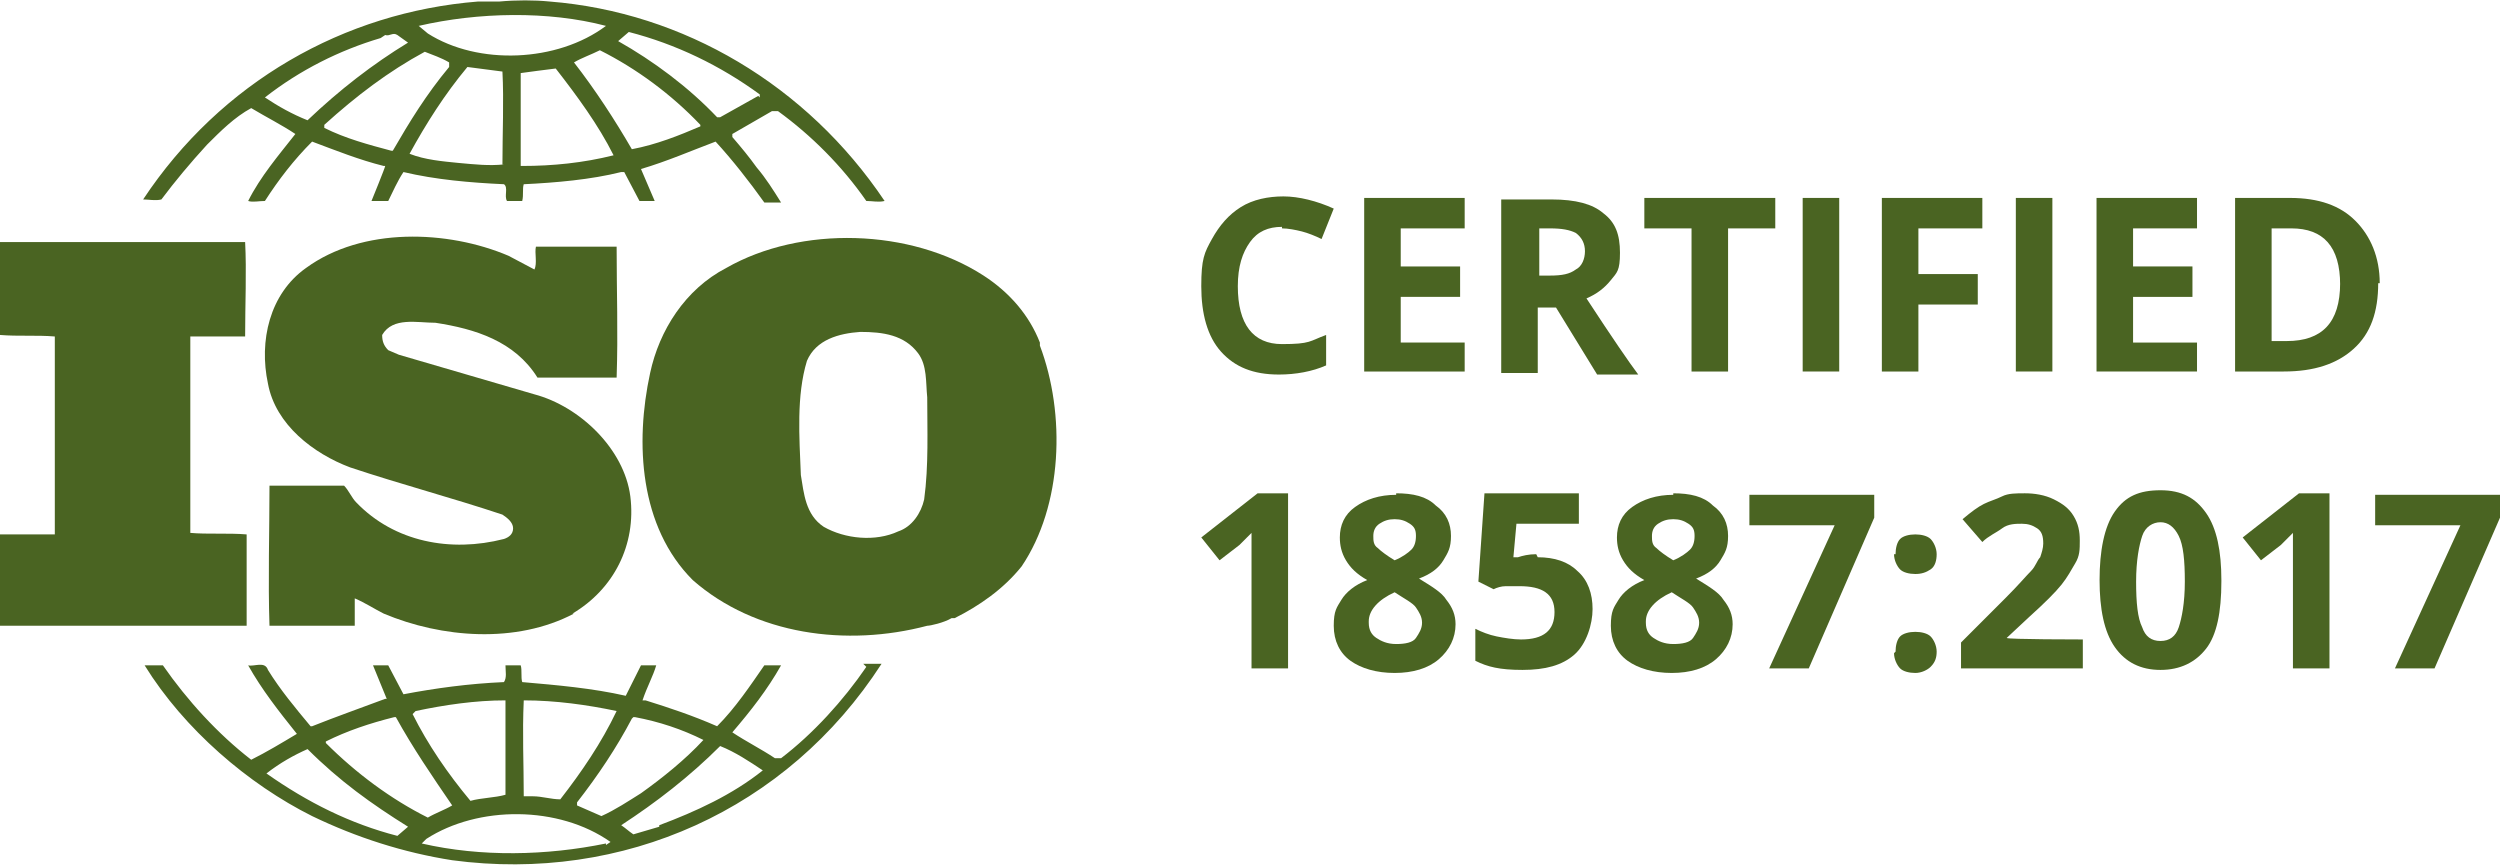 <svg xmlns="http://www.w3.org/2000/svg" id="Layer_1" viewBox="0 0 164.2 57"><defs><style> .st0 { fill: #4a6422; } </style></defs><g><path class="st0" d="M56.9,43.8c-1.5,2.2-3.5,4.4-5.6,6h-.4c-.9-.6-1.9-1.1-2.8-1.7,1.2-1.4,2.3-2.8,3.2-4.4h-1.1c-.9,1.3-1.9,2.8-3.1,4-1.6-.7-3.1-1.2-4.7-1.7h-.2c.3-.9.7-1.6.9-2.3h-1l-1,2c-2.2-.5-4.5-.7-6.8-.9-.1-.3,0-.8-.1-1.1h-1c0,.4.1.8-.1,1.1-2.3.1-4.5.4-6.6.8l-1-1.9c-.4,0-.8,0-1,0l.9,2.2h-.1c-1.6.6-3.3,1.2-4.8,1.8h-.1c-1-1.2-2-2.4-2.8-3.7-.2-.6-.9-.2-1.3-.3.9,1.6,2,3,3.2,4.5-1,.6-2,1.2-3,1.7-2.2-1.7-4.2-3.9-5.8-6.2-.4,0-.7,0-1.2,0,2.6,4.2,6.8,7.8,11,9.9h0s0,0,0,0c2.9,1.4,6,2.4,9.2,2.9,11.2,1.5,22-3.3,28.2-12.9-.3,0-.8,0-1.2,0h0ZM41.6,47.1h.1c1.6.3,3.1.8,4.5,1.5-1.2,1.3-2.7,2.5-4.1,3.5-.8.5-1.7,1.1-2.6,1.5l-1.6-.7v-.2c1.4-1.8,2.6-3.6,3.6-5.5ZM34.4,46c2.1,0,4.2.3,6.1.7h0c-1,2.1-2.3,4-3.7,5.8-.6,0-1.2-.2-1.8-.2h-.6c0-2.2-.1-4.1,0-6.3h0ZM27.3,46.7c1.9-.4,3.9-.7,5.9-.7v6.2c-.7.2-1.6.2-2.3.4-1.5-1.8-2.8-3.7-3.8-5.7l.2-.2h0ZM21.4,48.7c1.4-.7,2.9-1.2,4.5-1.6h.1c1.1,2,2.4,3.9,3.7,5.8-.5.3-1.1.5-1.6.8-2.4-1.2-4.7-2.9-6.7-4.9h0ZM26.1,54.9c-3.1-.8-5.9-2.2-8.6-4.1h0c.9-.7,1.8-1.2,2.7-1.6,2.1,2.1,4.2,3.6,6.6,5.1l-.7.6h0ZM39.8,55.4c-3.9.8-8.2.9-12.1,0l.3-.3c3.4-2.2,8.7-2.2,12.1.2l-.3.2h0ZM43.3,54.3l-1.7.5c-.3-.2-.5-.4-.8-.6h0c2.3-1.5,4.5-3.2,6.5-5.2,1,.4,1.9,1,2.8,1.6-2,1.6-4.4,2.7-6.8,3.6h0Z"></path><path class="st0" d="M12.5,22.2v12.8c1.1.1,2.5,0,3.7.1v6H0c0-2,0-4,0-6h3.6c0,0,0-.6,0-.6v-12.4c-1.2-.1-2.4,0-3.6-.1,0-2,0-4.1,0-6.1h2.3s13.8,0,13.8,0c.1,1.9,0,4.1,0,6.2h-3.6s0,.1,0,.1h0Z"></path><path class="st0" d="M37.7,40.3c-3.8,2-8.7,1.6-12.5,0-.6-.3-1.2-.7-1.9-1v1.8c0,0-5.6,0-5.6,0-.1-2.9,0-6.3,0-9.2h4.9c.3.3.5.8.8,1.1,2.5,2.6,6.2,3.3,9.7,2.4.3-.1.6-.3.6-.7,0-.4-.4-.7-.7-.9-3.3-1.1-6.7-2-10-3.1-2.4-.9-4.9-2.8-5.4-5.5-.6-2.8.1-5.9,2.5-7.6,3.7-2.7,9.3-2.5,13.3-.8l1.7.9c.2-.4,0-1.1.1-1.5,1.7,0,3.7,0,5.3,0,0,3,.1,5.6,0,8.6-1.8,0-3.6,0-5.2,0-1.5-2.4-4.1-3.2-6.7-3.6-1.2,0-2.8-.4-3.5.8,0,.4.1.7.4,1l.7.3,8.9,2.6c3,.8,5.9,3.6,6.3,6.7.4,3.2-1.1,6.1-3.8,7.7Z"></path><path class="st0" d="M68.3,22.5c-.7-1.8-2-3.3-3.7-4.4-4.8-3.1-12-3.3-16.9-.5-2.7,1.4-4.4,4.1-5,6.9-1,4.6-.7,10.1,2.8,13.6,4.1,3.6,10.1,4.4,15.4,3,.2,0,1.1-.2,1.6-.5h.2c1.6-.8,3.2-1.9,4.4-3.4,2.7-4,2.9-10,1.2-14.5h0ZM60.7,32.8c-.2.9-.8,1.8-1.7,2.1-1.5.7-3.5.5-4.9-.3-1.2-.8-1.3-2.2-1.5-3.4-.1-2.5-.3-5.2.4-7.5.6-1.4,2.1-1.8,3.5-1.9,1.5,0,2.9.2,3.8,1.4.6.8.5,1.9.6,2.9,0,2.1.1,4.5-.2,6.7h0Z"></path><path class="st0" d="M36.1.1h0c0,0,0,0,0,0-1-.1-2.2-.1-3.3,0-.4,0-.9,0-1.4,0C22.6.8,14.5,5.4,9.4,13.1c.4,0,.8.1,1.2,0,.9-1.2,1.9-2.4,3-3.6.9-.9,1.8-1.8,2.9-2.4,1,.6,2,1.1,2.9,1.7-1.1,1.4-2.3,2.8-3.1,4.4.3.1.7,0,1.1,0,.9-1.4,1.9-2.7,3.1-3.9,1.6.6,3.1,1.2,4.7,1.6h.1c0,.1-.9,2.3-.9,2.3.4,0,.7,0,1.1,0,.3-.6.6-1.3,1-1.9,2.1.5,4.4.7,6.6.8.3.2,0,.8.2,1.1h1c.1-.4,0-.8.1-1.1,2.1-.1,4.4-.3,6.4-.8h.2s1,1.9,1,1.9c.3,0,.8,0,1,0l-.9-2.1h0c1.7-.5,3.3-1.2,4.9-1.8,1.1,1.2,2.2,2.6,3.2,4,.4,0,.8,0,1.1,0-.5-.8-1-1.6-1.6-2.3-.5-.7-1-1.3-1.6-2v-.2l2.6-1.5h.4c2.2,1.6,4.2,3.6,5.8,5.9.4,0,.8.1,1.2,0C53,5.6,44.9.8,36.1.1ZM20.2,7.9c-1-.4-1.9-.9-2.8-1.5h0c2.3-1.8,4.9-3.1,7.6-3.9l.3-.2h0c.3.1.5-.2.8,0l.7.5c-2.3,1.4-4.5,3.1-6.6,5.1h0ZM25.8,9.9h-.1c-1.5-.4-3-.8-4.4-1.5v-.2c2.1-1.9,4.2-3.5,6.6-4.8.5.2,1.1.4,1.6.7v.3c-1.5,1.8-2.6,3.6-3.7,5.5h0ZM33.1,10.8c-1,.1-1.9,0-3-.1-1-.1-2.2-.2-3.2-.6,1.1-2,2.3-3.9,3.8-5.7l2.3.3c.1,1.9,0,4.1,0,6.1h0ZM28.1,2.2l-.6-.5c3.9-.9,8.5-1,12.3,0h0c-3.2,2.4-8.4,2.6-11.7.5h0ZM34.2,10.9c0-1.9,0-4.1,0-6.1.7-.1,1.5-.2,2.3-.3,1.4,1.8,2.8,3.7,3.8,5.7-2,.5-4,.7-6,.7ZM46,8.3c-1.4.6-2.9,1.2-4.5,1.5-1.1-1.9-2.4-3.9-3.8-5.7.5-.3,1.1-.5,1.7-.8,2.4,1.2,4.7,2.9,6.6,4.9h0ZM49.8,6.3l-2.5,1.4h-.2c-1.9-2-4.2-3.7-6.5-5l.7-.6c3.1.8,6,2.2,8.6,4.1h0c0,.1,0,.2,0,.2Z"></path></g><g><g><path class="st0" d="M84.2,14.9c-.9,0-1.6.3-2.1,1-.5.7-.8,1.6-.8,2.9,0,2.5,1,3.8,2.9,3.8s1.8-.2,2.9-.6v2c-.9.4-2,.6-3.1.6-1.7,0-2.9-.5-3.8-1.5s-1.3-2.5-1.3-4.3.2-2.2.7-3.1,1.1-1.6,1.9-2.1,1.8-.7,2.8-.7,2.2.3,3.3.8l-.8,2c-.4-.2-.9-.4-1.3-.5s-.9-.2-1.3-.2h0Z"></path><path class="st0" d="M96.2,24.4h-6.6v-11.4h6.6v2h-4.2v2.5h3.9v2h-3.9v3h4.2s0,2,0,2Z"></path><path class="st0" d="M101,20.1v4.4h-2.4v-11.4h3.3c1.6,0,2.7.3,3.4.9.8.6,1.1,1.4,1.1,2.6s-.2,1.3-.6,1.8-.9.9-1.6,1.2c1.7,2.6,2.8,4.2,3.4,5h-2.7l-2.7-4.4h-1.3ZM101,18.1h.8c.8,0,1.3-.1,1.7-.4.4-.2.6-.7.6-1.2s-.2-.9-.6-1.2c-.4-.2-.9-.3-1.7-.3h-.7v3.1h0Z"></path><path class="st0" d="M113.5,24.4h-2.4v-9.4h-3.1v-2h8.6v2h-3.1s0,9.4,0,9.4Z"></path><path class="st0" d="M118.4,24.4v-11.4h2.4v11.4h-2.4Z"></path><path class="st0" d="M126,24.4h-2.4v-11.4h6.6v2h-4.2v3h3.9v2h-3.9v4.5h0Z"></path><path class="st0" d="M132.4,24.4v-11.4h2.4v11.4h-2.4Z"></path><path class="st0" d="M144.3,24.4h-6.6v-11.4h6.6v2h-4.2v2.5h3.9v2h-3.9v3h4.2v2Z"></path><path class="st0" d="M156.2,18.6c0,1.9-.5,3.3-1.6,4.3s-2.6,1.5-4.6,1.5h-3.2v-11.4h3.6c1.9,0,3.3.5,4.3,1.5s1.6,2.4,1.6,4.1ZM153.7,18.7c0-2.5-1.1-3.7-3.2-3.7h-1.3v7.4h1c2.3,0,3.5-1.2,3.5-3.8Z"></path></g><g><path class="st0" d="M84.6,43.9h-2.4v-7.7s0-1.2,0-1.2c-.4.4-.7.7-.8.8l-1.3,1-1.2-1.5,3.7-2.9h2v11.4h0Z"></path><path class="st0" d="M91.7,32.4c1.1,0,2,.2,2.6.8.7.5,1,1.2,1,2s-.2,1.1-.5,1.6c-.3.5-.8.9-1.6,1.2.8.5,1.5.9,1.8,1.4.4.5.6,1,.6,1.6,0,.9-.4,1.7-1.1,2.3s-1.7.9-2.9.9-2.2-.3-2.9-.8-1.1-1.3-1.1-2.3.2-1.2.5-1.7.9-1,1.7-1.3c-.7-.4-1.1-.8-1.4-1.3s-.4-1-.4-1.5c0-.8.3-1.5,1-2s1.6-.8,2.7-.8h0ZM89.9,40.9c0,.5.2.8.5,1s.7.4,1.3.4,1.1-.1,1.3-.4.4-.6.4-1-.2-.7-.4-1-.8-.6-1.4-1c-1.1.5-1.7,1.2-1.7,1.9h0ZM91.6,34.1c-.4,0-.7.1-1,.3s-.4.5-.4.8,0,.6.3.8c.2.2.6.5,1.1.8.5-.2.9-.5,1.1-.7s.3-.5.3-.9-.1-.6-.4-.8-.6-.3-1-.3h0Z"></path><path class="st0" d="M101,36.6c1.1,0,2,.3,2.6.9.7.6,1,1.5,1,2.5s-.4,2.3-1.2,3-1.9,1-3.4,1-2.3-.2-3.1-.6v-2.1c.4.2.9.4,1.4.5s1.1.2,1.6.2c1.5,0,2.2-.6,2.2-1.8s-.8-1.7-2.3-1.7-.6,0-.9,0-.6.1-.8.2l-1-.5.4-5.8h6.2v2h-4.1l-.2,2.2h.3c.3-.1.7-.2,1.2-.2h0Z"></path><path class="st0" d="M109.9,32.4c1.1,0,2,.2,2.6.8.7.5,1,1.2,1,2s-.2,1.1-.5,1.6c-.3.5-.8.9-1.6,1.2.8.5,1.5.9,1.8,1.4.4.5.6,1,.6,1.6,0,.9-.4,1.7-1.1,2.3s-1.7.9-2.9.9-2.2-.3-2.9-.8-1.1-1.3-1.1-2.3.2-1.2.5-1.7.9-1,1.7-1.3c-.7-.4-1.1-.8-1.4-1.3s-.4-1-.4-1.5c0-.8.3-1.5,1-2s1.6-.8,2.7-.8h0ZM108.1,40.9c0,.5.2.8.5,1s.7.4,1.3.4,1.1-.1,1.3-.4.4-.6.4-1-.2-.7-.4-1-.8-.6-1.4-1c-1.1.5-1.7,1.2-1.7,1.9h0ZM109.9,34.1c-.4,0-.7.1-1,.3s-.4.5-.4.8,0,.6.3.8c.2.2.6.5,1.1.8.5-.2.9-.5,1.1-.7s.3-.5.3-.9-.1-.6-.4-.8-.6-.3-1-.3h0Z"></path><path class="st0" d="M116.2,43.9l4.3-9.4h-5.6v-2h8.2v1.5l-4.3,9.9h-2.5Z"></path><path class="st0" d="M124.5,36.4c0-.4.1-.8.3-1,.2-.2.6-.3,1-.3s.8.1,1,.3c.2.2.4.6.4,1s-.1.8-.4,1-.6.3-1,.3-.8-.1-1-.3-.4-.6-.4-1h0ZM124.5,42.8c0-.4.1-.8.3-1,.2-.2.6-.3,1-.3s.8.1,1,.3c.2.2.4.6.4,1s-.1.7-.4,1c-.2.2-.6.4-1,.4s-.8-.1-1-.3-.4-.6-.4-1h0Z"></path><path class="st0" d="M136.8,43.9h-8v-1.7l2.9-2.9c.9-.9,1.4-1.5,1.7-1.8s.4-.7.6-.9c.1-.3.2-.6.2-.9,0-.5-.1-.8-.4-1s-.6-.3-1-.3-.9,0-1.3.3-.9.5-1.3.9l-1.3-1.5c.6-.5,1-.8,1.4-1s.8-.3,1.2-.5.9-.2,1.5-.2,1.3.1,1.9.4,1,.6,1.3,1.1.4,1,.4,1.6,0,1-.3,1.5-.5.9-.9,1.4-1.1,1.2-2.1,2.1l-1.5,1.4h0c0,.1,5,.1,5,.1v2h0Z"></path><path class="st0" d="M145.9,38.2c0,2-.3,3.5-1,4.4s-1.7,1.4-3,1.4-2.3-.5-3-1.5c-.7-1-1-2.5-1-4.4s.3-3.5,1-4.5,1.6-1.4,3-1.4,2.3.5,3,1.5,1,2.5,1,4.4h0ZM140.3,38.2c0,1.4.1,2.4.4,3,.2.6.6.9,1.2.9s1-.3,1.2-.9c.2-.6.4-1.6.4-3s-.1-2.4-.4-3-.7-.9-1.2-.9-1,.3-1.2.9c-.2.6-.4,1.6-.4,3Z"></path><path class="st0" d="M153,43.9h-2.4v-7.7s0-1.2,0-1.2c-.4.4-.7.7-.8.8l-1.3,1-1.2-1.5,3.7-2.9h2v11.4h0Z"></path><path class="st0" d="M157.3,43.9l4.3-9.4h-5.6v-2h8.2v1.5l-4.3,9.9h-2.5Z"></path></g></g></svg>